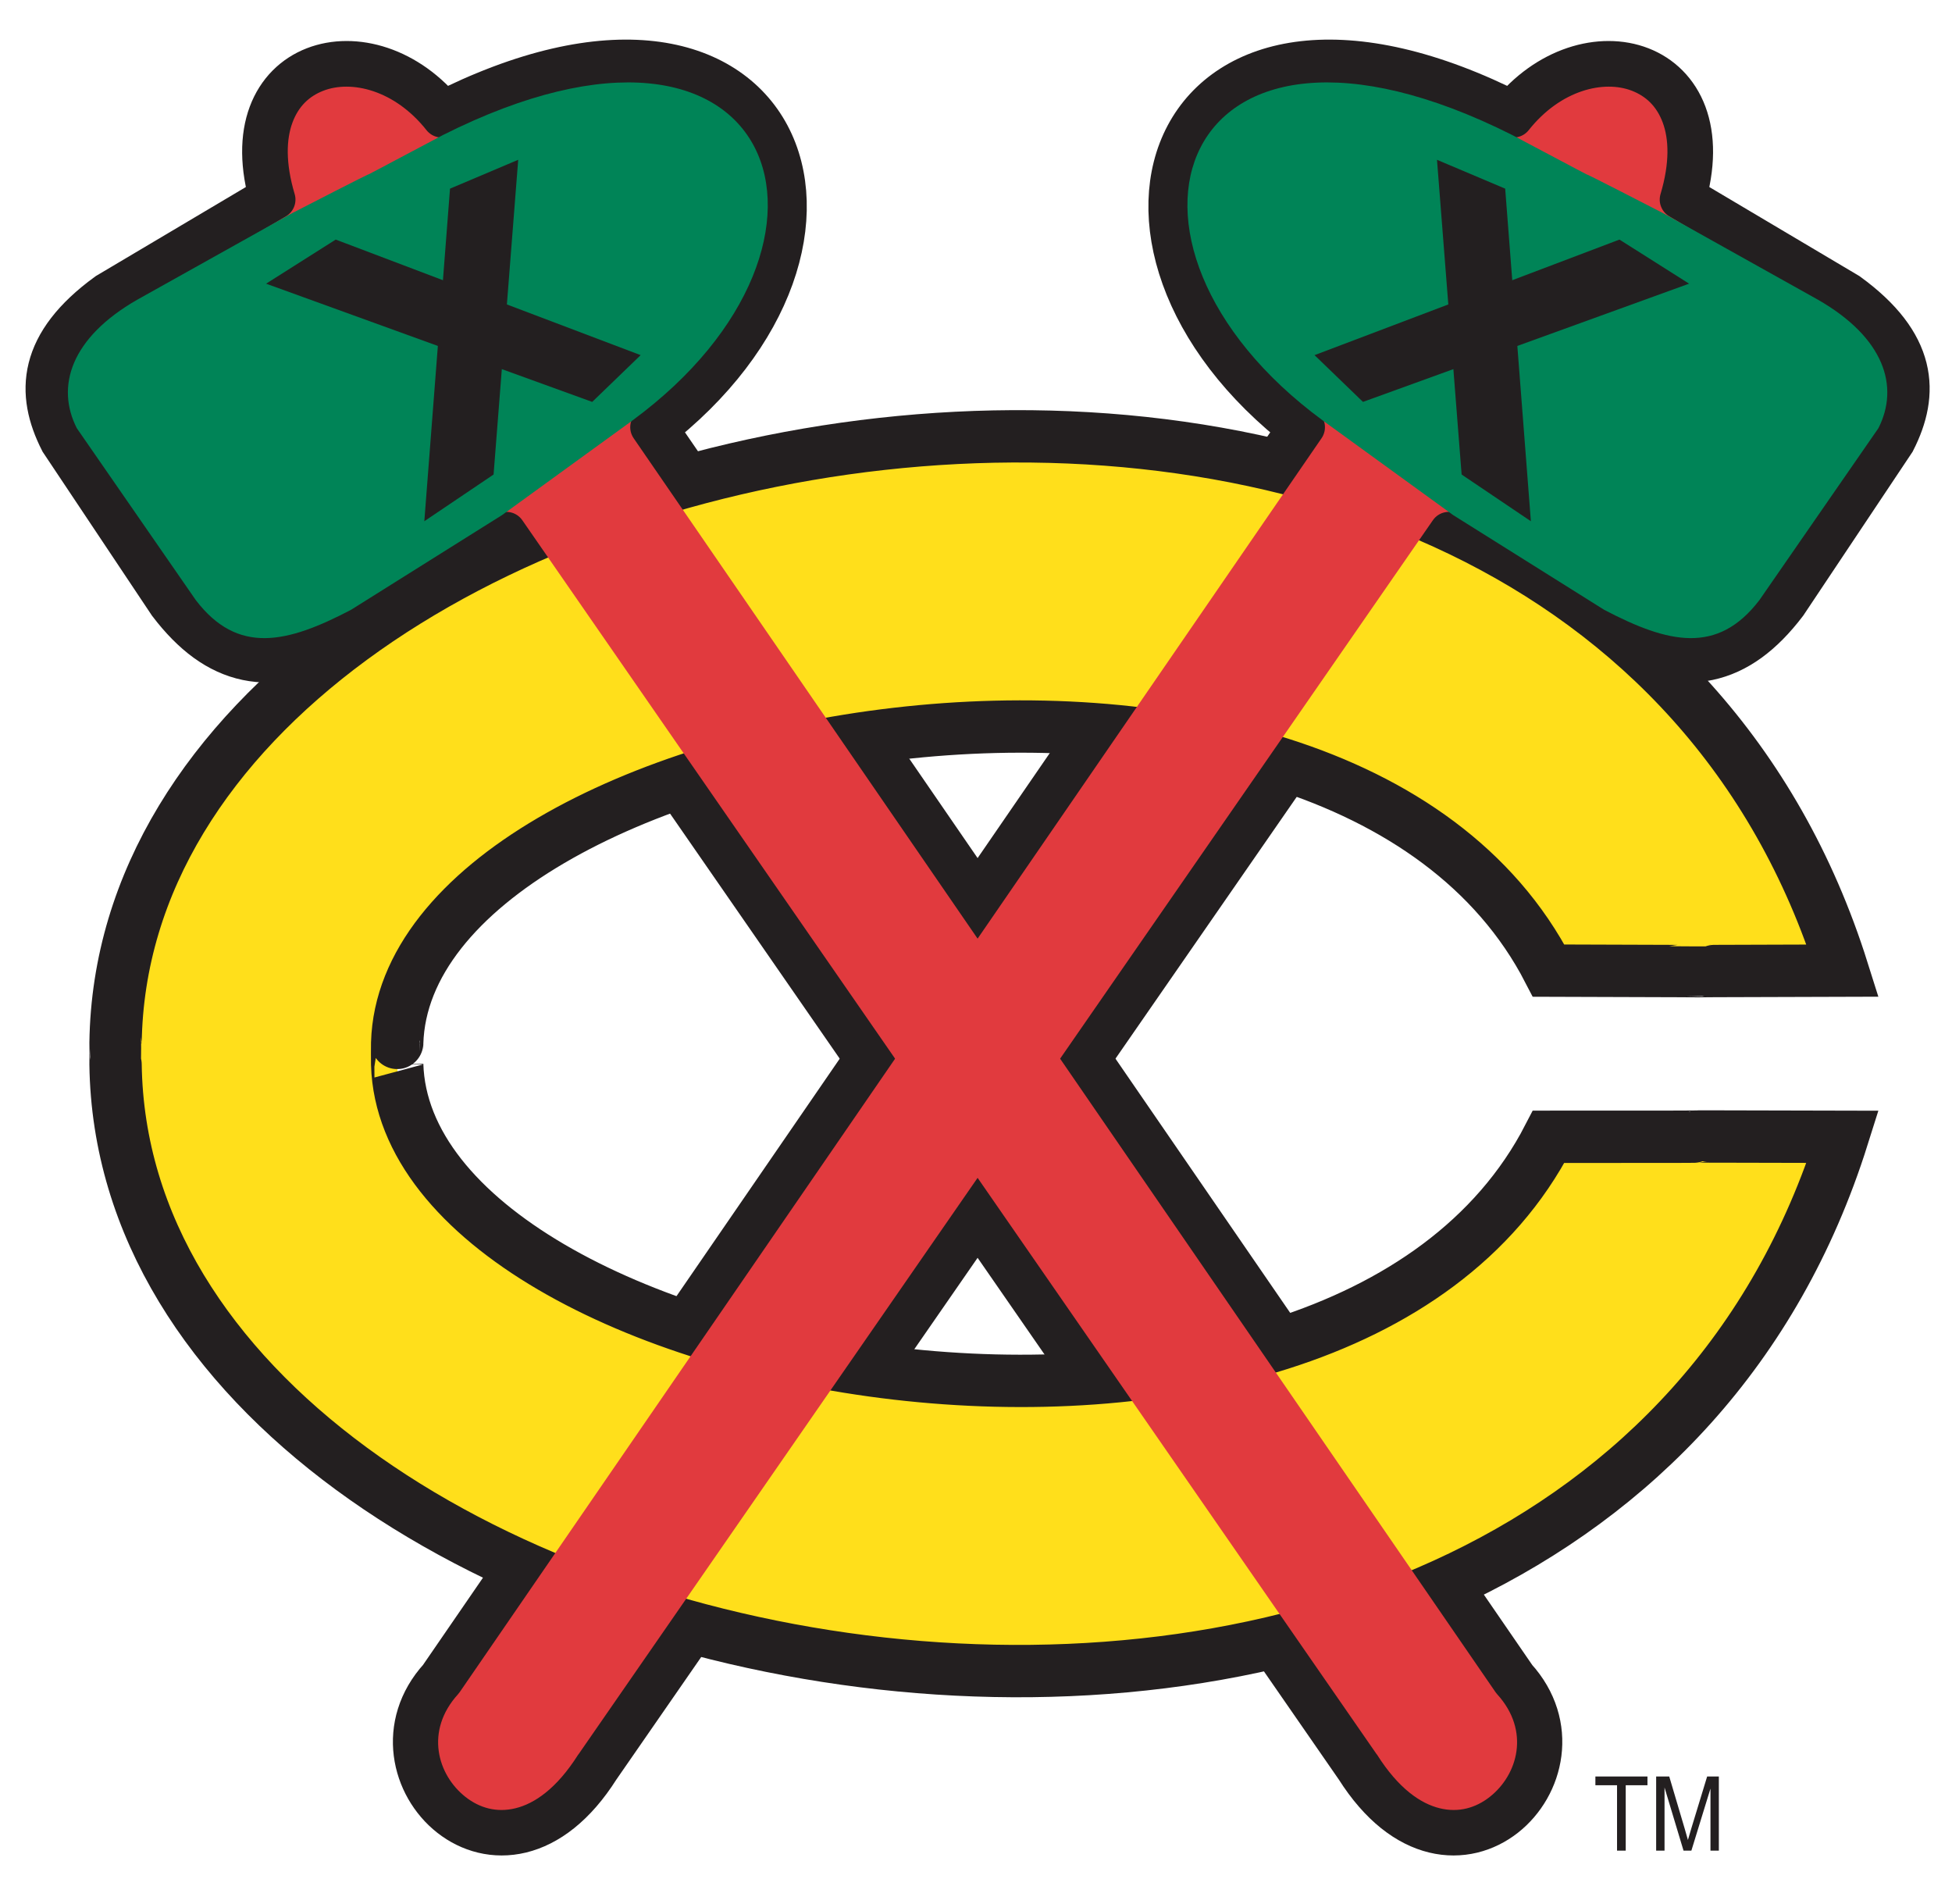 <?xml version="1.0" encoding="UTF-8" standalone="no"?>
<!DOCTYPE svg PUBLIC "-//W3C//DTD SVG 1.0//EN" "http://www.w3.org/TR/2001/REC-SVG-20010904/DTD/svg10.dtd">
<!-- Created with Inkscape (http://www.inkscape.org/) -->
<svg
   xmlns:svg="http://www.w3.org/2000/svg"
   xmlns="http://www.w3.org/2000/svg"
   version="1.0"
   width="800"
   height="780"
   id="svg2">
  <defs
     id="defs4" />
  <g
     transform="matrix(1.43,0,0,1.43,-156.566,-223.555)"
     id="g3323">
    <path
       d="M 188.585,213.524 C 176.788,174.003 215.252,163.874 236.1,190.169 C 333.127,140.711 365.721,224.996 295.695,278.757 L 542.689,638.022 C 565.989,663.597 526.323,704.601 499.437,662.081 L 254.622,308.554 L 207.107,338.352 C 187.001,348.889 172.373,345.725 159.161,328.394 L 128.184,281.978 C 121.527,268.878 122.031,255.567 141.07,241.711 L 188.585,213.524 z"
       id="path3174"
       style="fill:#ff0000;fill-opacity:1;fill-rule:evenodd;stroke:#231f20;stroke-width:15;stroke-linecap:butt;stroke-linejoin:miter;stroke-miterlimit:4;stroke-dasharray:none;stroke-opacity:1" />
    <path
       d="M 590.747,213.524 C 602.543,174.003 564.08,163.874 543.232,190.169 C 446.205,140.711 413.61,224.996 483.637,278.757 L 236.643,638.022 C 213.342,663.597 253.009,704.601 279.895,662.081 L 524.709,308.554 L 572.224,338.352 C 592.331,348.889 606.959,345.725 620.171,328.394 L 651.148,281.978 C 657.805,268.878 657.301,255.567 638.262,241.711 L 590.747,213.524 z"
       id="path3245"
       style="fill:#ff0000;fill-opacity:1;fill-rule:evenodd;stroke:#231f20;stroke-width:15;stroke-linecap:butt;stroke-linejoin:miter;stroke-miterlimit:4;stroke-dasharray:none;stroke-opacity:1" />
    <path
       d="M 223.318,455.163 C 223.307,461.38 223.276,455.137 223.318,461.353 C 226.044,551.823 492.31,600.183 553.318,482.068 C 637.466,482.095 553.971,481.859 637.604,482.068 C 560.543,726.879 145.203,646.601 142.604,461.353 C 142.658,455.421 142.604,461.368 142.604,455.163 C 145.203,269.916 560.543,189.638 637.604,434.449 C 553.466,434.658 637.719,434.674 553.318,434.449 C 492.31,316.333 226.044,364.694 223.318,455.163 z"
       id="path3176"
       style="fill:#ffdf1b;fill-opacity:1;fill-rule:evenodd;stroke:#231f20;stroke-width:15;stroke-linecap:butt;stroke-linejoin:miter;stroke-miterlimit:4;stroke-dasharray:none;stroke-opacity:1" />
    <path
       d="M 290.031,180.75 C 276.571,180.51 259.251,184.611 238.625,195.125 C 236.26,196.337 233.368,195.709 231.719,193.625 C 222.547,182.056 210.125,179.223 202.125,182.344 C 198.125,183.904 195.061,186.744 193.312,191.438 C 191.564,196.131 191.244,202.914 193.938,211.938 C 194.664,214.384 193.633,217.012 191.438,218.312 L 144.344,246.219 C 144.304,246.247 144.289,246.284 144.25,246.312 C 135.481,252.72 131.668,258.413 130.406,263.469 C 129.15,268.5 130.196,273.525 133.094,279.281 L 163.594,325.031 C 169.698,333.038 175.499,337.081 181.688,338.375 C 187.855,339.665 195.092,338.302 204.406,333.438 L 204.5,333.406 L 251.656,303.844 C 254.181,302.269 257.498,302.957 259.188,305.406 L 504,658.938 C 504.053,658.999 504.106,659.061 504.156,659.125 C 510.331,668.891 516.699,673.149 522.125,674.469 C 527.551,675.788 532.427,674.366 536.438,671.219 C 544.459,664.923 548.156,652.311 538.562,641.781 C 538.393,641.594 538.236,641.396 538.094,641.188 L 291.094,281.906 C 289.419,279.47 289.941,276.15 292.281,274.344 C 318.506,254.211 328.982,230.084 327.5,212.031 C 326.018,193.979 314.064,181.178 290.031,180.75 z"
       id="path3243"
       style="fill:#e13a3e;fill-opacity:1;fill-rule:evenodd;stroke:none;stroke-width:15;stroke-linecap:butt;stroke-linejoin:miter;stroke-miterlimit:4;stroke-dasharray:none;stroke-opacity:1" />
    <path
       d="M 193.231,217.396 C 236.681,195.038 193.71,217.642 236.497,194.991 C 332.662,146.719 360.347,225.63 290.764,276.796 L 253.364,303.929 L 210.097,331.063 C 191.789,340.658 177.614,344.041 165.584,328.26 L 131.495,279.022 C 125.433,267.093 129.78,253.117 148.825,242.209 L 193.231,217.396 z"
       id="path3177"
       style="fill:#008457;fill-opacity:1;fill-rule:evenodd;stroke:none;stroke-width:15;stroke-linecap:butt;stroke-linejoin:miter;stroke-miterlimit:4;stroke-dasharray:none;stroke-opacity:1" />
    <g
       transform="translate(-2.374,4.159)"
       id="g3179"
       style="fill:#231f20;fill-opacity:1">
      <path
         d="M 189.254,233.333 L 281.466,266.755 L 294.553,254.122 L 208.138,221.378 L 189.254,233.333 z"
         id="path3181"
         style="fill:#231f20;fill-opacity:1;fill-rule:evenodd;stroke:#231f20;stroke-width:1px;stroke-linecap:butt;stroke-linejoin:miter;stroke-opacity:1" />
      <path
         d="M 241.309,206.572 L 234.048,300.533 L 252.84,287.862 L 259.816,198.742 L 241.309,206.572 z"
         id="path3183"
         style="fill:#231f20;fill-opacity:1;fill-rule:evenodd;stroke:#231f20;stroke-width:1px;stroke-linecap:butt;stroke-linejoin:miter;stroke-opacity:1" />
    </g>
    <path
       d="M 290.031,180.75 C 276.571,180.51 259.251,184.611 238.625,195.125 C 236.26,196.337 233.368,195.709 231.719,193.625 C 222.547,182.056 210.125,179.223 202.125,182.344 C 198.125,183.904 195.061,186.744 193.312,191.438 C 191.564,196.131 191.244,202.914 193.938,211.938 C 194.664,214.384 193.633,217.012 191.438,218.312 L 144.344,246.219 C 144.304,246.247 144.289,246.284 144.25,246.312 C 135.481,252.72 131.668,258.413 130.406,263.469 C 129.15,268.5 130.196,273.525 133.094,279.281 L 163.594,325.031 C 169.698,333.038 175.499,337.081 181.688,338.375 C 187.855,339.665 195.092,338.302 204.406,333.438 L 204.5,333.406 L 251.656,303.844 C 254.181,302.269 257.498,302.957 259.188,305.406 L 504,658.938 C 504.053,658.999 504.106,659.061 504.156,659.125 C 510.331,668.891 516.699,673.149 522.125,674.469 C 527.551,675.788 532.427,674.366 536.438,671.219 C 544.459,664.923 548.156,652.311 538.562,641.781 C 538.393,641.594 538.236,641.396 538.094,641.188 L 291.094,281.906 C 289.419,279.47 289.941,276.15 292.281,274.344 C 318.506,254.211 328.982,230.084 327.5,212.031 C 326.018,193.979 314.064,181.178 290.031,180.75 z"
       transform="matrix(-1,0,0,1,779.332,1e-6)"
       id="path3247"
       style="fill:#e13a3e;fill-opacity:1;fill-rule:evenodd;stroke:none;stroke-width:15;stroke-linecap:butt;stroke-linejoin:miter;stroke-miterlimit:4;stroke-dasharray:none;stroke-opacity:1" />
    <path
       d="M 586.101,217.396 C 542.651,195.038 585.622,217.642 542.835,194.991 C 446.67,146.719 418.984,225.63 488.568,276.796 L 525.968,303.929 L 569.235,331.063 C 587.543,340.658 601.718,344.041 613.748,328.26 L 647.837,279.022 C 653.899,267.093 649.552,253.117 630.507,242.209 L 586.101,217.396 z"
       id="path3249"
       style="fill:#008457;fill-opacity:1;fill-rule:evenodd;stroke:none;stroke-width:15;stroke-linecap:butt;stroke-linejoin:miter;stroke-miterlimit:4;stroke-dasharray:none;stroke-opacity:1" />
    <g
       transform="matrix(-1,0,0,1,781.705,4.159)"
       id="g3251"
       style="fill:#231f20;fill-opacity:1">
      <path
         d="M 189.254,233.333 L 281.466,266.755 L 294.553,254.122 L 208.138,221.378 L 189.254,233.333 z"
         id="path3253"
         style="fill:#231f20;fill-opacity:1;fill-rule:evenodd;stroke:#231f20;stroke-width:1px;stroke-linecap:butt;stroke-linejoin:miter;stroke-opacity:1" />
      <path
         d="M 241.309,206.572 L 234.048,300.533 L 252.84,287.862 L 259.816,198.742 L 241.309,206.572 z"
         id="path3255"
         style="fill:#231f20;fill-opacity:1;fill-rule:evenodd;stroke:#231f20;stroke-width:1px;stroke-linecap:butt;stroke-linejoin:miter;stroke-opacity:1" />
    </g>
    <path
       d="M 608.85,646.525 L 608.85,628.879 L 602.258,628.879 L 602.258,626.518 L 618.116,626.518 L 618.116,628.879 L 611.497,628.879 L 611.497,646.525 L 608.85,646.525 z M 620.764,646.525 L 620.764,626.518 L 624.749,626.518 L 629.485,640.684 C 629.921,642.003 630.24,642.99 630.44,643.645 C 630.667,642.917 631.022,641.848 631.504,640.438 L 636.295,626.518 L 639.857,626.518 L 639.857,646.525 L 637.305,646.525 L 637.305,629.78 L 631.491,646.525 L 629.102,646.525 L 623.316,629.493 L 623.316,646.525 L 620.764,646.525 z"
       transform="scale(0.941,1.062)"
       id="text3271"
       style="font-size:27.95px;font-style:normal;font-variant:normal;font-weight:normal;font-stretch:normal;text-align:start;line-height:125%;writing-mode:lr-tb;text-anchor:start;fill:#231f20;fill-opacity:1;stroke:none;stroke-width:1px;stroke-linecap:butt;stroke-linejoin:miter;stroke-opacity:1;font-family:Arial;-inkscape-font-specification:Arial" />
  </g>
</svg>
